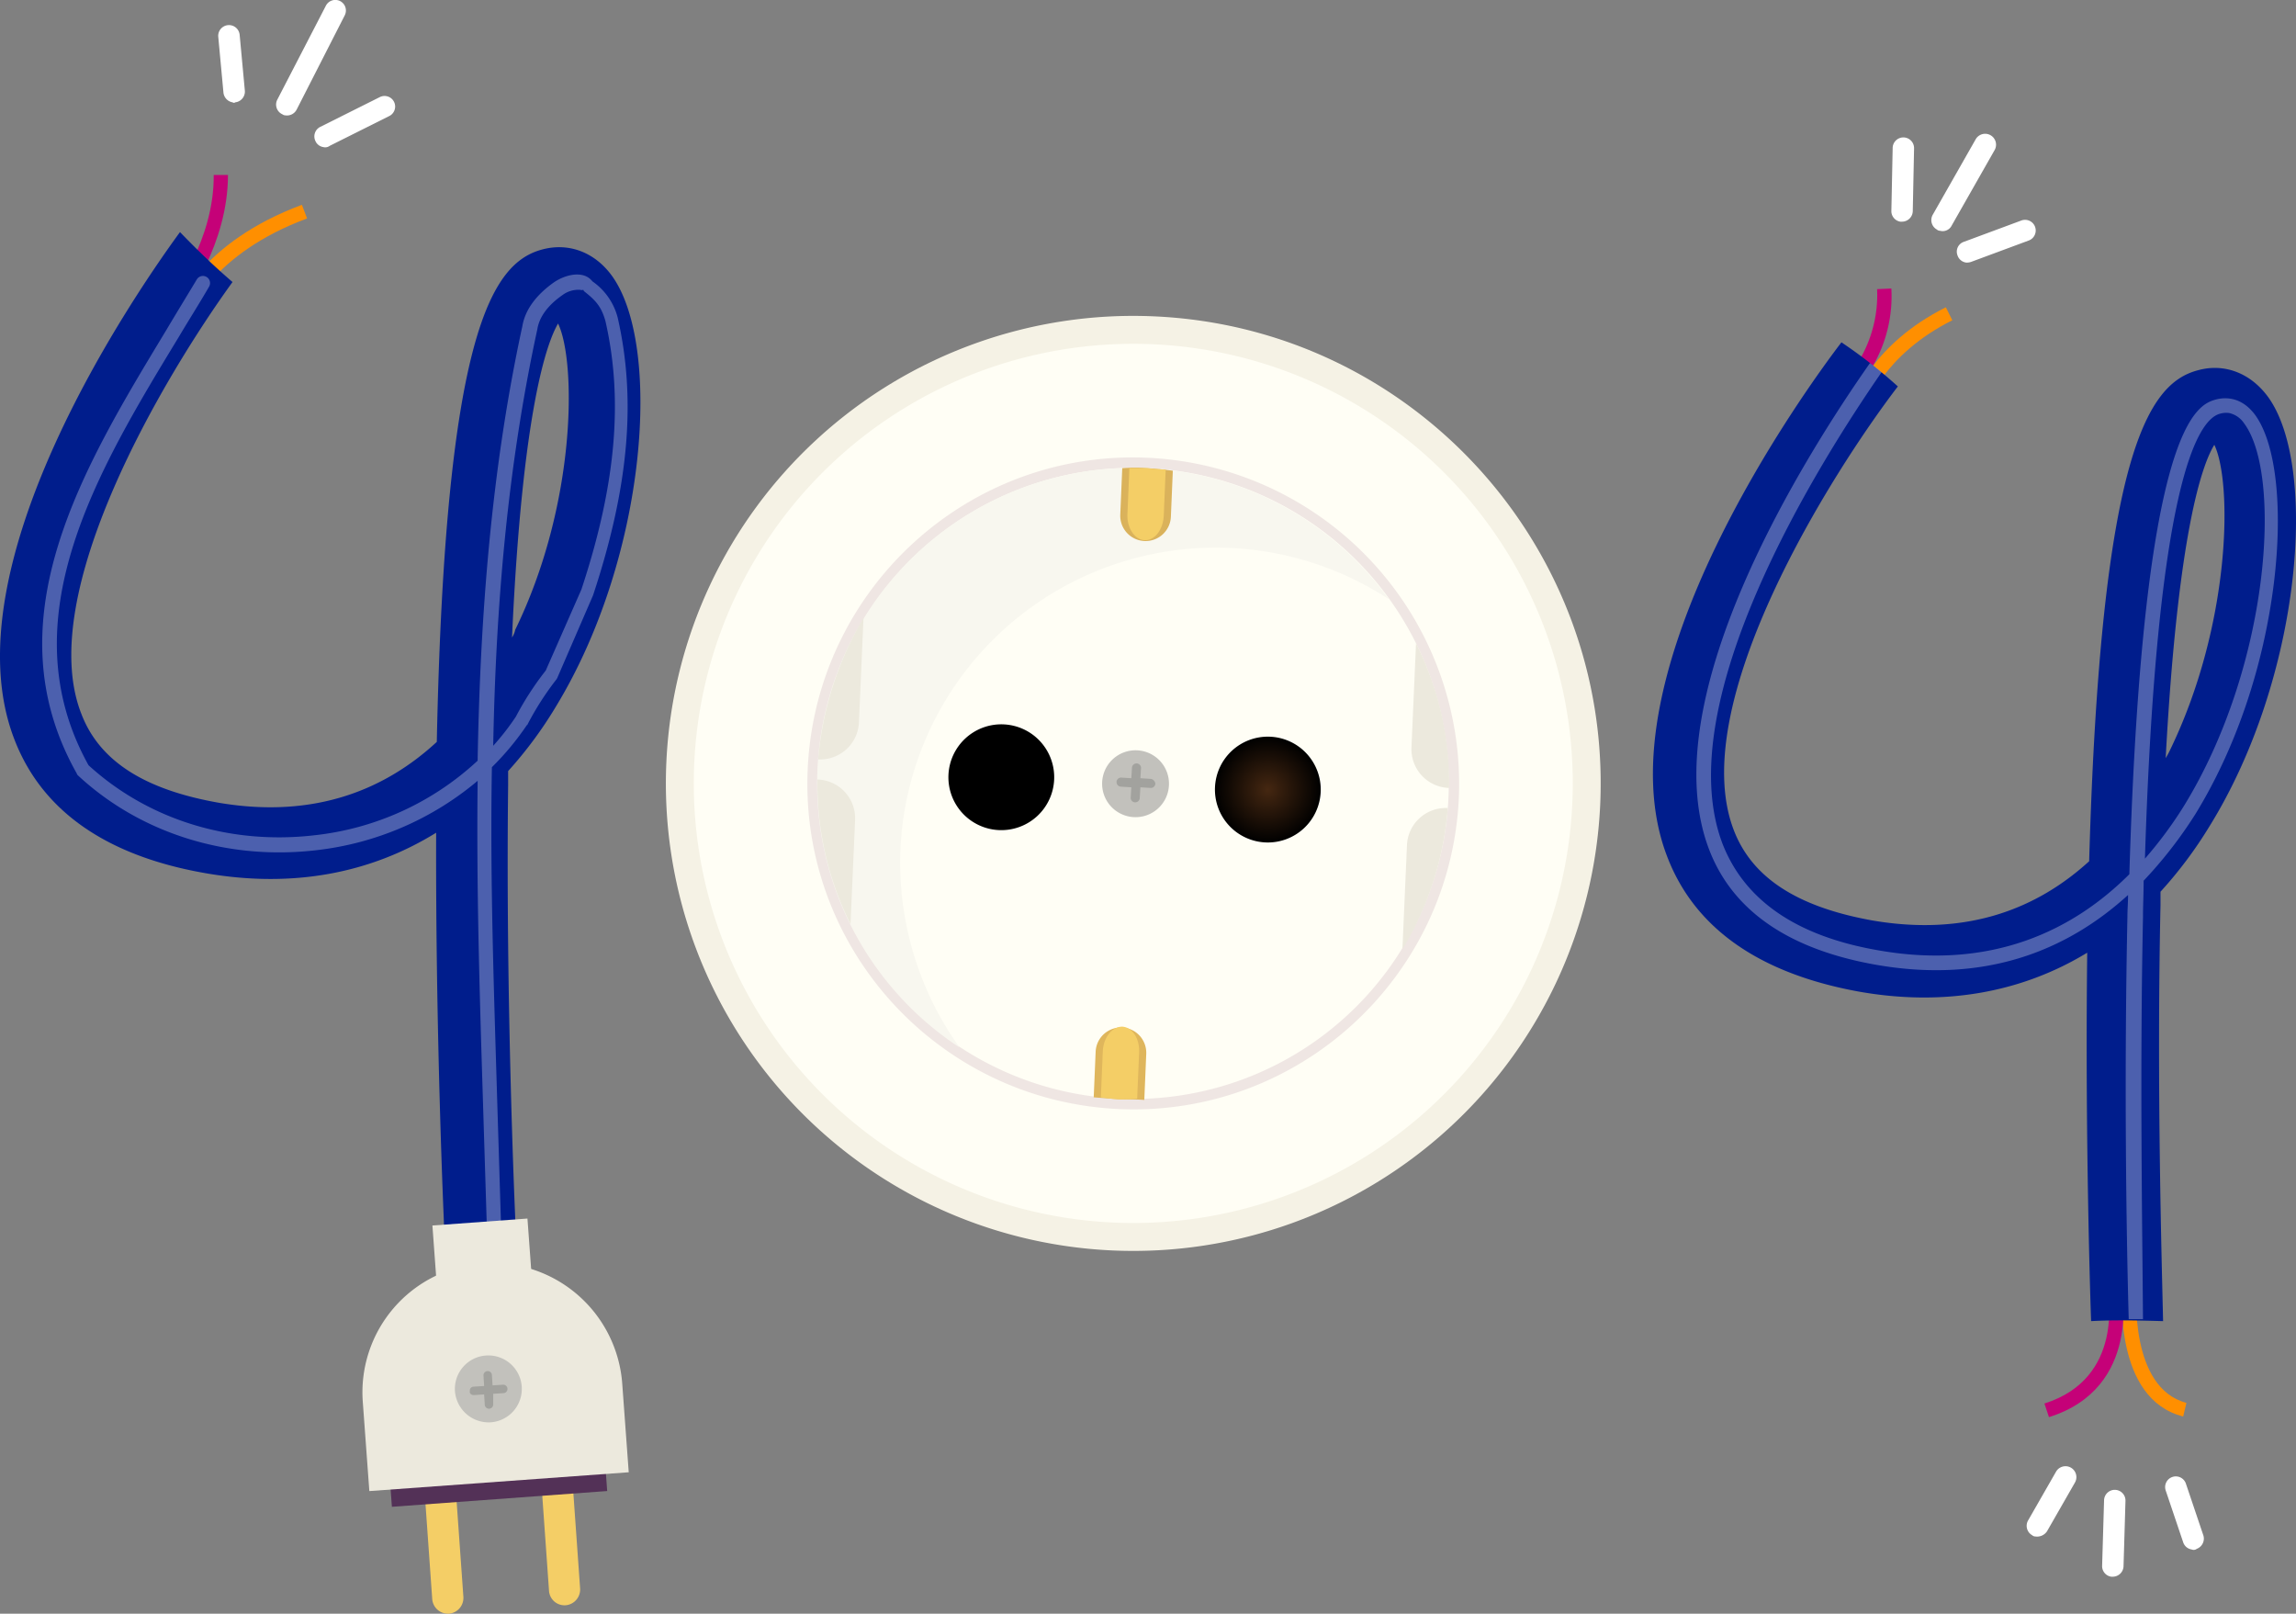 <svg xmlns="http://www.w3.org/2000/svg" xmlns:xlink="http://www.w3.org/1999/xlink" width="674.05" height="473.64"><rect width="100%" height="100%" fill="#808080" stroke="none"/><defs><radialGradient id="a" cx=".502" cy=".502" r=".5" gradientTransform="rotate(2.56 .521 .455)" gradientUnits="objectBoundingBox"><stop offset="0" stop-color="#452711"/><stop offset="1"/></radialGradient><radialGradient id="b" cx=".498" cy=".504" r=".5" gradientTransform="scale(-1 1) rotate(-2.58 .025 172.645)" xlink:href="#a"/><style>.b{fill:#fffef5}.g{fill:#c2c1bc}.h{fill:#a2a29e}.j{fill:#f4ce66}.l{fill:#ece9dd}.m{fill:#c50178}.n{fill:#ff8f00}.o{fill:#001d8c}.p,.r{fill:#fff}.p{opacity:.3}</style></defs><path d="M469.778 236.219A137.219 137.219 0 11338.985 92.861c75.582 3.427 134.22 67.586 130.793 143.358z" fill="#f5f2e5"/><path class="b" d="M461.591 235.838a129.024 129.024 0 11-122.987-134.791 129 129 0 01122.987 134.791z"/><path d="M428.275 234.314c-2.475 52.736-47.215 93.668-99.951 91.193s-93.668-47.215-91.193-99.951 47.214-93.666 99.949-91.191a95.857 95.857 0 0191.195 99.949z" fill="#efe6e3"/><path class="b" d="M425.232 234.125a92.621 92.621 0 11-88.337-96.714 92.595 92.595 0 0188.337 96.714z"/><path d="M264.355 249.166a92.7 92.7 0 01143.358-73.3A92.638 92.638 0 10281.68 307.422a93.3 93.3 0 01-17.325-58.256z" fill="#f8f7ef"/><path d="M286.34 138.89a15.53 15.53 0 11-14.85-16.182 15.533 15.533 0 0114.85 16.182z" transform="translate(101.383 93.522)" fill="url(#a)"/><path d="M214.207 135.652A15.53 15.53 0 10230.39 120.8a15.533 15.533 0 00-16.183 14.852z" transform="translate(64.236 91.81)" fill="url(#b)"/><path class="g" d="M343.174 230.508a9.816 9.816 0 11-9.329-10.281 9.812 9.812 0 019.329 10.281z"/><path class="h" d="M337.842 228.604l-3.046-.19.19-3.046a1.333 1.333 0 00-2.665 0l-.19 3.046-3.046-.19a1.333 1.333 0 000 2.665l3.046.19-.19 3.046a1.333 1.333 0 102.665 0l.19-3.046 3.046.19a1.3 1.3 0 001.333-1.333 1.6 1.6 0 00-1.333-1.332z"/><path d="M336.891 137.411a48.333 48.333 0 00-7.425 0l-.575 13.517a7.435 7.435 0 1014.85.762l.571-13.517c-2.471-.381-4.946-.572-7.421-.762z" fill="#dab25b"/><path class="j" d="M336.891 137.411h-5.331l-.571 13.517c-.19 4 2.094 7.425 4.95 7.615 3.046.19 5.521-3.046 5.711-7.235l.571-13.517a50.17 50.17 0 01-5.33-.38z"/><path d="M328.514 322.653l-7.425-.571.571-13.517a7.435 7.435 0 0114.85.762l-.571 13.517c-2.475-.191-4.95-.191-7.425-.191z" fill="#dfb65c"/><path class="j" d="M328.515 322.653a50.652 50.652 0 01-5.331-.571l.571-13.517c.19-4 2.665-7.235 5.711-7.235 3.046.19 5.14 3.617 4.95 7.615l-.571 13.517a51.685 51.685 0 01-5.33.191z"/><path class="l" d="M249.696 271.249l1.333-30.461a11.382 11.382 0 00-11.046-11.994 92.1 92.1 0 009.713 42.455zm-9.519-48.36a11.382 11.382 0 0011.994-11.042l1.333-30.461a97.885 97.885 0 00-13.327 41.503zm184.861 14.282a11.382 11.382 0 00-11.994 11.043l-1.333 30.461a94.453 94.453 0 0013.327-41.504zm-9.327-48.357l-1.333 30.461a11.382 11.382 0 0011.042 11.994 91.009 91.009 0 00-9.709-42.455z"/><path class="m" d="M53.792 89.058l-3.236-2.67c.19-.19 12.375-15.992 12.184-35.03h4.188c.001 20.371-12.564 36.934-13.136 37.7z"/><path class="n" d="M55.698 91.91l-4-1.523c.381-.762 7.235-19.229 36.934-30.271l1.523 4c-27.796 10.279-34.457 27.6-34.457 27.794z"/><path class="o" d="M151.268 357.874c0-.571-2.856-63.017-2.094-127.366v-4.188a120.28 120.28 0 0014.088-19.038c26.844-44.17 31.223-106.424 16.183-126.605-5.14-6.854-12.756-9.519-20.371-7.425-14.659 4-28.367 24.559-30.842 144.5-14.85 13.708-35.411 22.655-63.778 17.9-21.894-3.808-35.221-12.184-40.551-26.082-13.9-35.221 24.369-99.189 44.359-126.795-5.331-4.569-10.471-9.519-15.421-14.659-12.946 17.706-68.538 98.047-48.548 149.069 8.186 21.132 27.415 34.269 56.734 39.219 24.94 4.188 47.6 0 67.015-11.994-.19 59.78 2.285 114.039 2.285 114.61a10.393 10.393 0 008.758 9.9 9.268 9.268 0 002.285.19 10.871 10.871 0 009.898-11.236zm-.952-170.773c3.046-67.015 10.281-86.624 13.517-92.145 5.331 11.042 5.521 52.736-12.565 89.86a6.353 6.353 0 01-.952 2.285z"/><path class="p" d="M144.604 361.11a2.071 2.071 0 01-1.713-2.094c-.381-12.375-.762-24.559-1.142-36.934-.952-30.652-1.9-61.684-1.523-92.907a89.1 89.1 0 01-47.405 20.371c-26.082 3.046-51.594-4.95-69.87-21.894-.19-.19-.381-.381-.381-.571-25.512-45.121 2.093-90.241 26.267-130.222 3.046-5.14 6.092-10.09 8.948-14.85a2.09 2.09 0 013.617 2.094c-2.856 4.95-5.9 9.709-8.948 14.85-23.607 38.838-50.261 82.816-26.463 125.652 17.515 15.992 41.5 23.417 66.253 20.561a83.593 83.593 0 0047.976-21.894c.762-42.646 4-85.482 13.136-127.556.762-4.569 3.808-8.948 9.138-12.756 3.236-2.285 8.758-3.808 11.423-.381a18.623 18.623 0 017.425 10.661c5.521 24.179 3.237 49.88-7.235 81.484l-10.471 24.179c0 .19-.19.19-.19.381a85.563 85.563 0 00-8.567 13.327.186.186 0 01-.19.19 80.653 80.653 0 01-10.281 12.375c-.571 32.365.571 64.73 1.523 96.714l1.142 37.125a2.113 2.113 0 01-2.094 2.094zm25.512-276.054a7.826 7.826 0 00-4.95 1.523c-4.379 3.046-6.854 6.473-7.425 10.09-8.758 40.361-12.184 81.293-12.946 122.226a73.586 73.586 0 006.663-8.567 87.855 87.855 0 018.758-13.517l10.471-23.8c10.09-30.461 12.375-55.592 7.044-78.818-1.142-4-2.665-5.9-6.092-8.567-.19-.19-.381-.381-.381-.571-.571.191-.762.001-1.142.001z"/><path class="j" d="M166.118 471.151a4.651 4.651 0 004.188-4.95l-2.094-29.509-9.138.571 2.094 29.509a4.561 4.561 0 004.95 4.379zm-34.269 2.475a4.651 4.651 0 004.188-4.95l-2.094-29.509-9.138.762 2.094 29.509a4.651 4.651 0 004.95 4.188z"/><path fill="#533157" d="M178.257 437.63l-63.207 4.628-.736-10.06 63.206-4.628z"/><path class="l" d="M141.749 370.82a38.207 38.207 0 0140.932 35.411l1.9 25.892-76.153 5.521-1.9-25.892a37.929 37.929 0 0135.221-40.932z"/><path class="g" d="M133.562 408.325a9.827 9.827 0 1110.471 9.138 9.936 9.936 0 01-10.471-9.138z"/><path class="h" d="M139.083 409.468l3.046-.19.19 3.046a1.241 1.241 0 002.475-.19v-3.046l3.046-.19a1.241 1.241 0 00-.19-2.475l-3.046.19-.19-3.046a1.241 1.241 0 10-2.475.19l.19 3.046-3.046.19a1.14 1.14 0 00-1.142 1.333c-.191.571.382 1.142 1.142 1.142z"/><path class="l" d="M156.404 378.912l-27.902 2.043-1.557-21.26 27.902-2.042z"/><path class="r" d="M83.682 33.843c-.381 0-.571-.19-.952-.381a3.126 3.126 0 01-1.333-4.188L95.676 1.669a3.108 3.108 0 115.521 2.856L87.109 32.129a3.193 3.193 0 01-3.427 1.714zm11.233 9.329a3.034 3.034 0 01-2.285-1.713 3.126 3.126 0 011.333-4.188l17.515-8.758a3.108 3.108 0 012.856 5.521l-17.515 8.758a2.214 2.214 0 01-1.904.38zM68.264 30.035a3.24 3.24 0 01-2.665-2.856l-1.523-16.373a3.154 3.154 0 116.283-.571l1.523 16.373a3.178 3.178 0 01-2.856 3.427c-.194.19-.384.19-.762 0z"/><path class="m" d="M540.6 118.375l-2.475-3.429 1.333 1.713-1.333-1.713a37.5 37.5 0 0012.946-30.08l4.188-.19a40.936 40.936 0 01-14.659 33.699z"/><path class="n" d="M548.027 119.134l-4-1.333c.19-.762 5.521-16.754 27.225-27.605l1.9 3.808c-20.177 10.092-25.125 24.94-25.125 25.13zm92.905 296.616c-20.371-5.14-17.9-35.982-17.9-37.315l4.188.381c0 .381-2.094 28.557 14.659 32.936z"/><path class="m" d="M601.523 415.94l-1.333-4c23.607-7.425 18.657-32.365 18.467-33.507l4.188-.952c0 .383 6.093 29.892-21.322 38.459z"/><path class="o" d="M634.269 265.728v-4a124.162 124.162 0 0014.279-19.038c27.224-43.786 32.174-106.232 17.134-126.414-5.14-6.854-12.756-9.709-20.371-7.615-14.659 3.808-28.557 24.179-31.984 144.12-15.04 13.708-35.6 22.275-63.969 17.325-21.894-4-35.03-12.565-40.361-26.463-14.279-37.125 28.938-105.091 48.167-130.222a144.948 144.948 0 00-16.563-12.945c-9.329 12.184-71.773 97.1-51.213 150.783 8 21.132 27.034 34.459 56.353 39.79 24.75 4.379 47.6.381 67.015-11.423-.571 47.6.571 91.764 1.142 108.137 7.044-.381 14.088-.19 21.133 0-.381-17.134-1.903-68.918-.762-122.035zm1.523-43.217c3.617-67.015 10.852-86.434 14.279-91.955 5.331 11.042 4.95 52.736-13.136 89.86a20.764 20.764 0 01-1.143 2.095z"/><path class="p" d="M629.128 269.346c0-3.617.19-7.235.19-10.852a127 127 0 0015.231-19.609c11.8-19.229 19.99-43.217 23.036-67.967 2.665-22.084.571-40.742-5.521-49.119-3.808-5.14-8.377-5.331-11.423-4.569-5.331 1.523-21.513 5.711-25.511 139.36-16.183 16.182-40.171 28.367-74.059 22.275-23.8-4.188-38.838-14.659-45.311-31.032-15.992-41.5 27.8-111.374 46.644-138.6a41.827 41.827 0 00-3.427-2.665c-19.229 27.415-64.159 98.618-47.215 142.787 6.854 17.9 23.227 29.129 48.357 33.7 33.7 6.092 57.686-4.95 74.63-20.371 0 2.094-.19 4.379-.19 6.473-.952 45.5-.381 90.812.381 118.037h4.188c-.19-27.036-.952-72.347 0-117.848zm22.656-147.927a6.338 6.338 0 012.665-.19 7.168 7.168 0 014.379 3.046c11.233 15.04 7.615 71.2-17.706 112.326a119.193 119.193 0 01-11.423 15.421c3.427-108.9 15.231-128.89 22.085-130.603z"/><path class="r" d="M569.538 67.73a1.454 1.454 0 01-.952-.381 3.164 3.164 0 01-1.142-4.379l12.565-22.084a3.2 3.2 0 115.521 3.236l-12.565 22.085a2.942 2.942 0 01-3.427 1.523zm7.616 9.329a3.1 3.1 0 01-2.475-2.094 3.038 3.038 0 011.9-4l16.944-6.283a3.131 3.131 0 012.094 5.9l-16.944 6.283a3.712 3.712 0 01-1.519.194zm-19.229-11.993a3.132 3.132 0 01-2.665-3.237l.381-18.467a3.143 3.143 0 016.283.19l-.381 18.464a3.172 3.172 0 01-3.237 3.046zm61.874 397.708a3.132 3.132 0 01-2.665-3.237l.571-19.229a3.143 3.143 0 016.283.19l-.571 19.229a3.172 3.172 0 01-3.237 3.046zm23.608-7.998a3.1 3.1 0 01-2.475-2.094l-5.14-15.231a3.131 3.131 0 015.9-2.094l5.14 15.231a3.19 3.19 0 01-1.9 4 1.491 1.491 0 01-1.525.188zm-45.882-3.807a1.454 1.454 0 01-.952-.381 3.164 3.164 0 01-1.142-4.379l8.186-14.279a3.2 3.2 0 015.521 3.239l-8.186 14.279a3.505 3.505 0 01-3.427 1.521z"/></svg>
